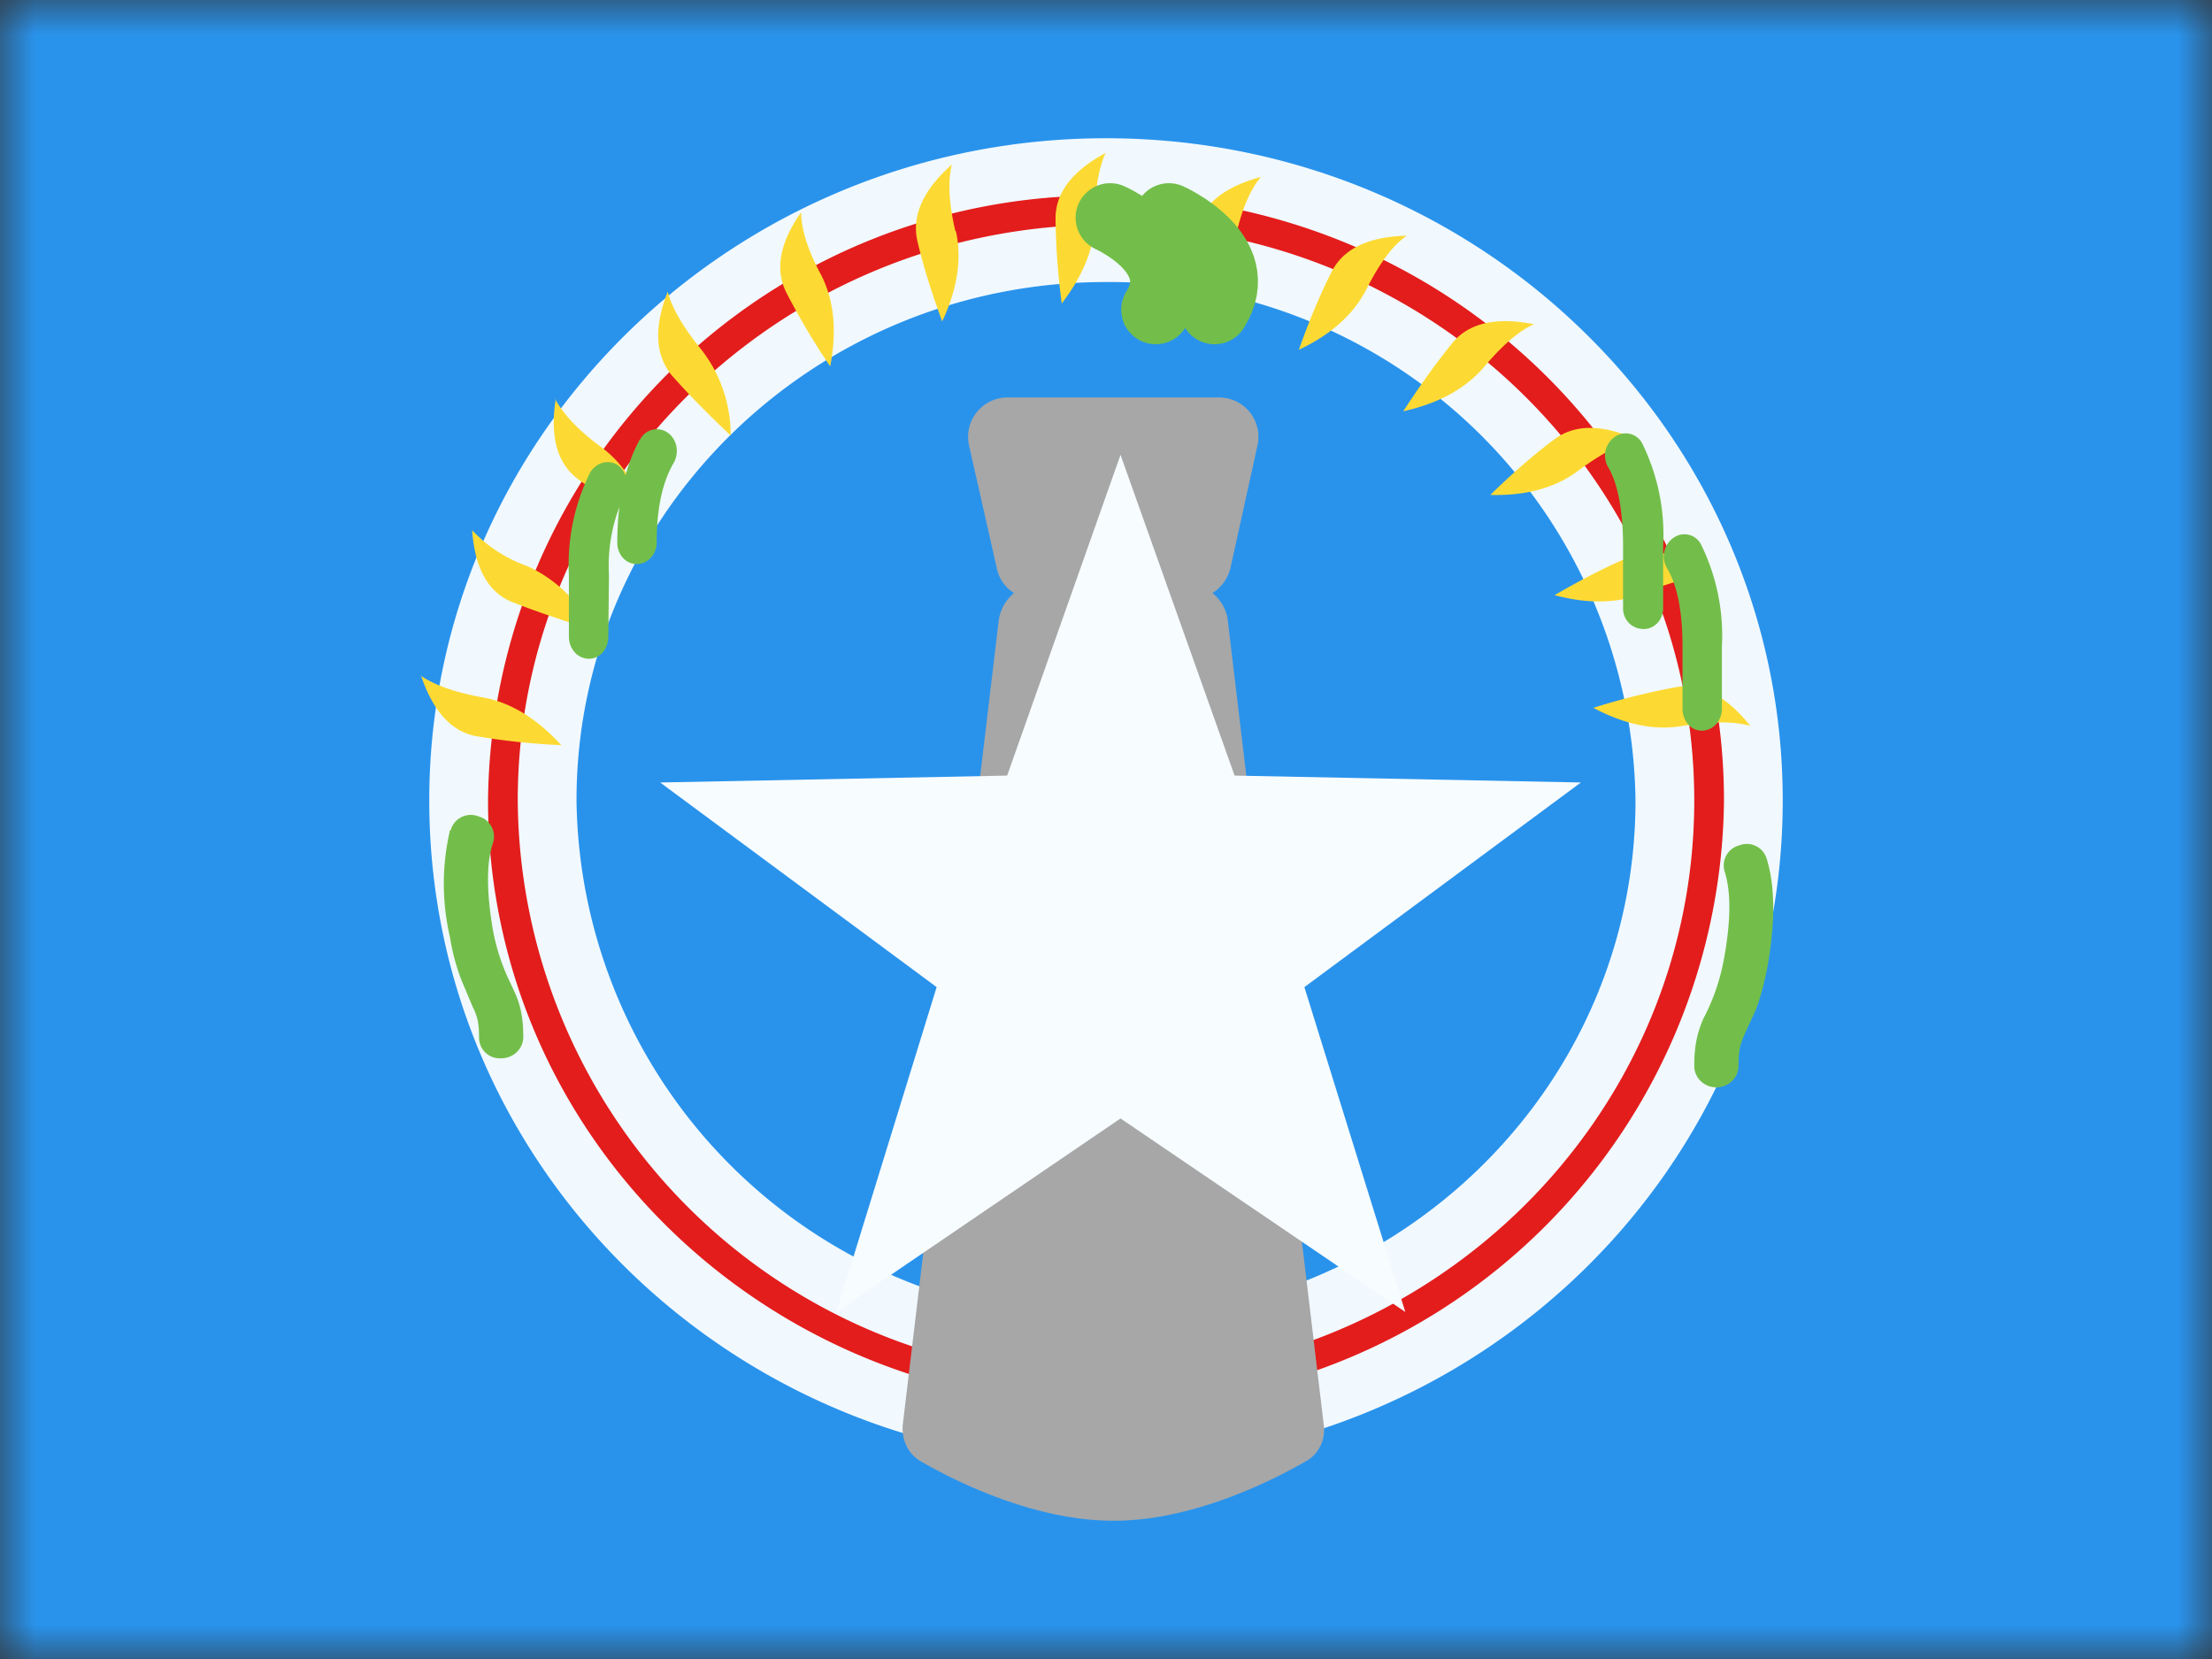 <svg xmlns="http://www.w3.org/2000/svg" width="32" height="24" fill="none" viewBox="0 0 32 24"><rect x="0" y="0" width="32" height="24" fill="#333333" stroke="none"/><mask id="a" width="32" height="24" x="0" y="0" maskUnits="userSpaceOnUse" style="mask-type:luminance"><path fill="#fff" d="M0 0h32v24H0z"/></mask><g mask="url(#a)"><path fill="#2993EC" fill-rule="evenodd" d="M0 0h34v24H0z" clip-rule="evenodd"/><path fill="#F1F9FF" fill-rule="evenodd" d="M6.21 11.58c0 5.3 4.38 9.59 9.79 9.59s9.79-4.3 9.79-9.59S21.4 2 16 2s-9.79 4.3-9.79 9.58m17.45 0c0 4.15-3.43 7.5-7.66 7.5a7.6 7.6 0 0 1-7.66-7.5c0-4.14 3.43-7.5 7.66-7.5a7.6 7.6 0 0 1 7.66 7.5" clip-rule="evenodd"/><path fill="#E31D1C" fill-rule="evenodd" d="M7.06 11.58c0 4.84 4 8.75 8.94 8.75a8.84 8.84 0 0 0 8.94-8.75c0-4.83-4-8.75-8.94-8.75a8.84 8.84 0 0 0-8.94 8.75m17.45 0c0 4.6-3.81 8.34-8.51 8.34a8.4 8.4 0 0 1-8.51-8.34c0-4.6 3.81-8.33 8.51-8.33s8.51 3.73 8.51 8.33" clip-rule="evenodd"/><path fill="#FDDA33" fill-rule="evenodd" d="M16 2.2q-.16.34-.16.96 0 .6-.48 1.23a10 10 0 0 1-.09-1.23q0-.56.73-.95m2.24.35q-.24.29-.37.89-.14.6-.75 1.09.07-.69.2-1.22.11-.54.92-.76m1.53 1.62q.28-.56.58-.77-.82.02-1.08.51-.25.49-.48 1.14.7-.33.98-.88m2.42.51q-.33.15-.73.63-.4.46-1.16.63.37-.57.72-1 .36-.42 1.17-.26m.64 2.12q.5-.37.85-.45-.75-.34-1.2 0-.44.33-.92.8.78.02 1.27-.35m1.92 1.54q-.37-.02-.94.22t-1.32.04q.6-.35 1.1-.56t1.16.3m-.4 2.15q.6-.1.97 0-.52-.65-1.07-.56a10 10 0 0 0-1.2.3q.7.37 1.3.26M6.08 9.77q.3.21.91.32.6.11 1.13.69a10 10 0 0 1-1.23-.13q-.54-.1-.8-.88m1.54-1.58a2 2 0 0 1-.8-.52q.06.83.58 1.04.51.2 1.17.4a2 2 0 0 0-.95-.92m.4-2.42q.18.34.67.7.5.37.7 1.13a10 10 0 0 1-1.04-.67q-.45-.34-.32-1.16m2.1-.72q-.39-.48-.48-.83-.3.76.05 1.2.36.41.86.88a2 2 0 0 0-.43-1.25m1.45-1.98q0 .37.29.91.28.55.13 1.32a10 10 0 0 1-.63-1.06q-.26-.5.21-1.17m2.23.27q-.14-.6-.05-.96-.62.55-.5 1.1.12.52.36 1.17.33-.7.2-1.3" clip-rule="evenodd"/><path fill="#A7A7A7" fill-rule="evenodd" d="M14.59 5.75a.57.57 0 0 0-.57.7l.4 1.77q.05.23.25.36-.18.15-.22.38l-1.39 11.65c-.02.21.07.42.26.53.52.3 1.65.86 2.79.86 1.13 0 2.26-.56 2.78-.86.19-.1.29-.32.26-.53L17.76 8.96a.6.6 0 0 0-.22-.38q.2-.13.26-.36l.39-1.77a.57.57 0 0 0-.56-.7z" clip-rule="evenodd"/><path fill="#73BE4A" d="M6.52 12.01a.3.3 0 0 1 .4-.2.3.3 0 0 1 .21.39q-.14.42 0 1.25a3 3 0 0 0 .22.7l.08.17c.1.21.14.4.14.68 0 .17-.14.31-.32.31a.3.3 0 0 1-.32-.3c0-.2-.02-.3-.09-.44l-.16-.38a3 3 0 0 1-.17-.63 3.4 3.4 0 0 1 0-1.55"/><path fill="#F7FCFF" fill-rule="evenodd" d="m16.21 16.18-4.11 2.8 1.45-4.7-4-2.96 5.02-.1 1.64-4.64 1.65 4.64 5.01.1-4 2.96 1.46 4.7z" clip-rule="evenodd"/><path fill="#73BE4A" d="M25.56 12.43a.3.3 0 0 0-.4-.2.3.3 0 0 0-.21.38q.14.44-.01 1.26a3 3 0 0 1-.3.87c-.09.21-.13.4-.13.68 0 .17.14.31.32.31s.32-.14.32-.31c0-.2.02-.3.08-.44l.17-.37q.1-.26.17-.63.17-.96-.01-1.55"/><path stroke="#73BE4A" stroke-linecap="round" stroke-linejoin="round" d="M16.06 3.15s1.17.52.66 1.33m.19-1.33s1.17.52.66 1.33"/><path fill="#73BE4A" d="M9.26 6.36a.27.27 0 0 1 .4-.1c.13.09.17.28.09.43q-.25.42-.25 1.16c0 .17-.13.31-.29.31s-.28-.14-.28-.31q0-.9.33-1.5"/><path fill="#73BE4A" d="M8.8 9.21c0 .18-.12.32-.28.32s-.29-.14-.29-.32v-.89a3 3 0 0 1 .31-1.49c.09-.14.26-.19.4-.1.13.1.17.29.09.44a2.4 2.4 0 0 0-.22 1.15zm14.68-.41c0 .17.13.3.3.3.15 0 .28-.13.28-.3v-.9a3 3 0 0 0-.3-1.48.27.27 0 0 0-.4-.1.33.33 0 0 0-.1.43q.22.37.22 1.16z"/><path fill="#73BE4A" d="M24.34 10.25c0 .18.12.32.28.32s.29-.14.29-.32v-.89a3 3 0 0 0-.3-1.48.27.27 0 0 0-.4-.1.33.33 0 0 0-.1.43q.23.37.23 1.15z"/></g></svg>